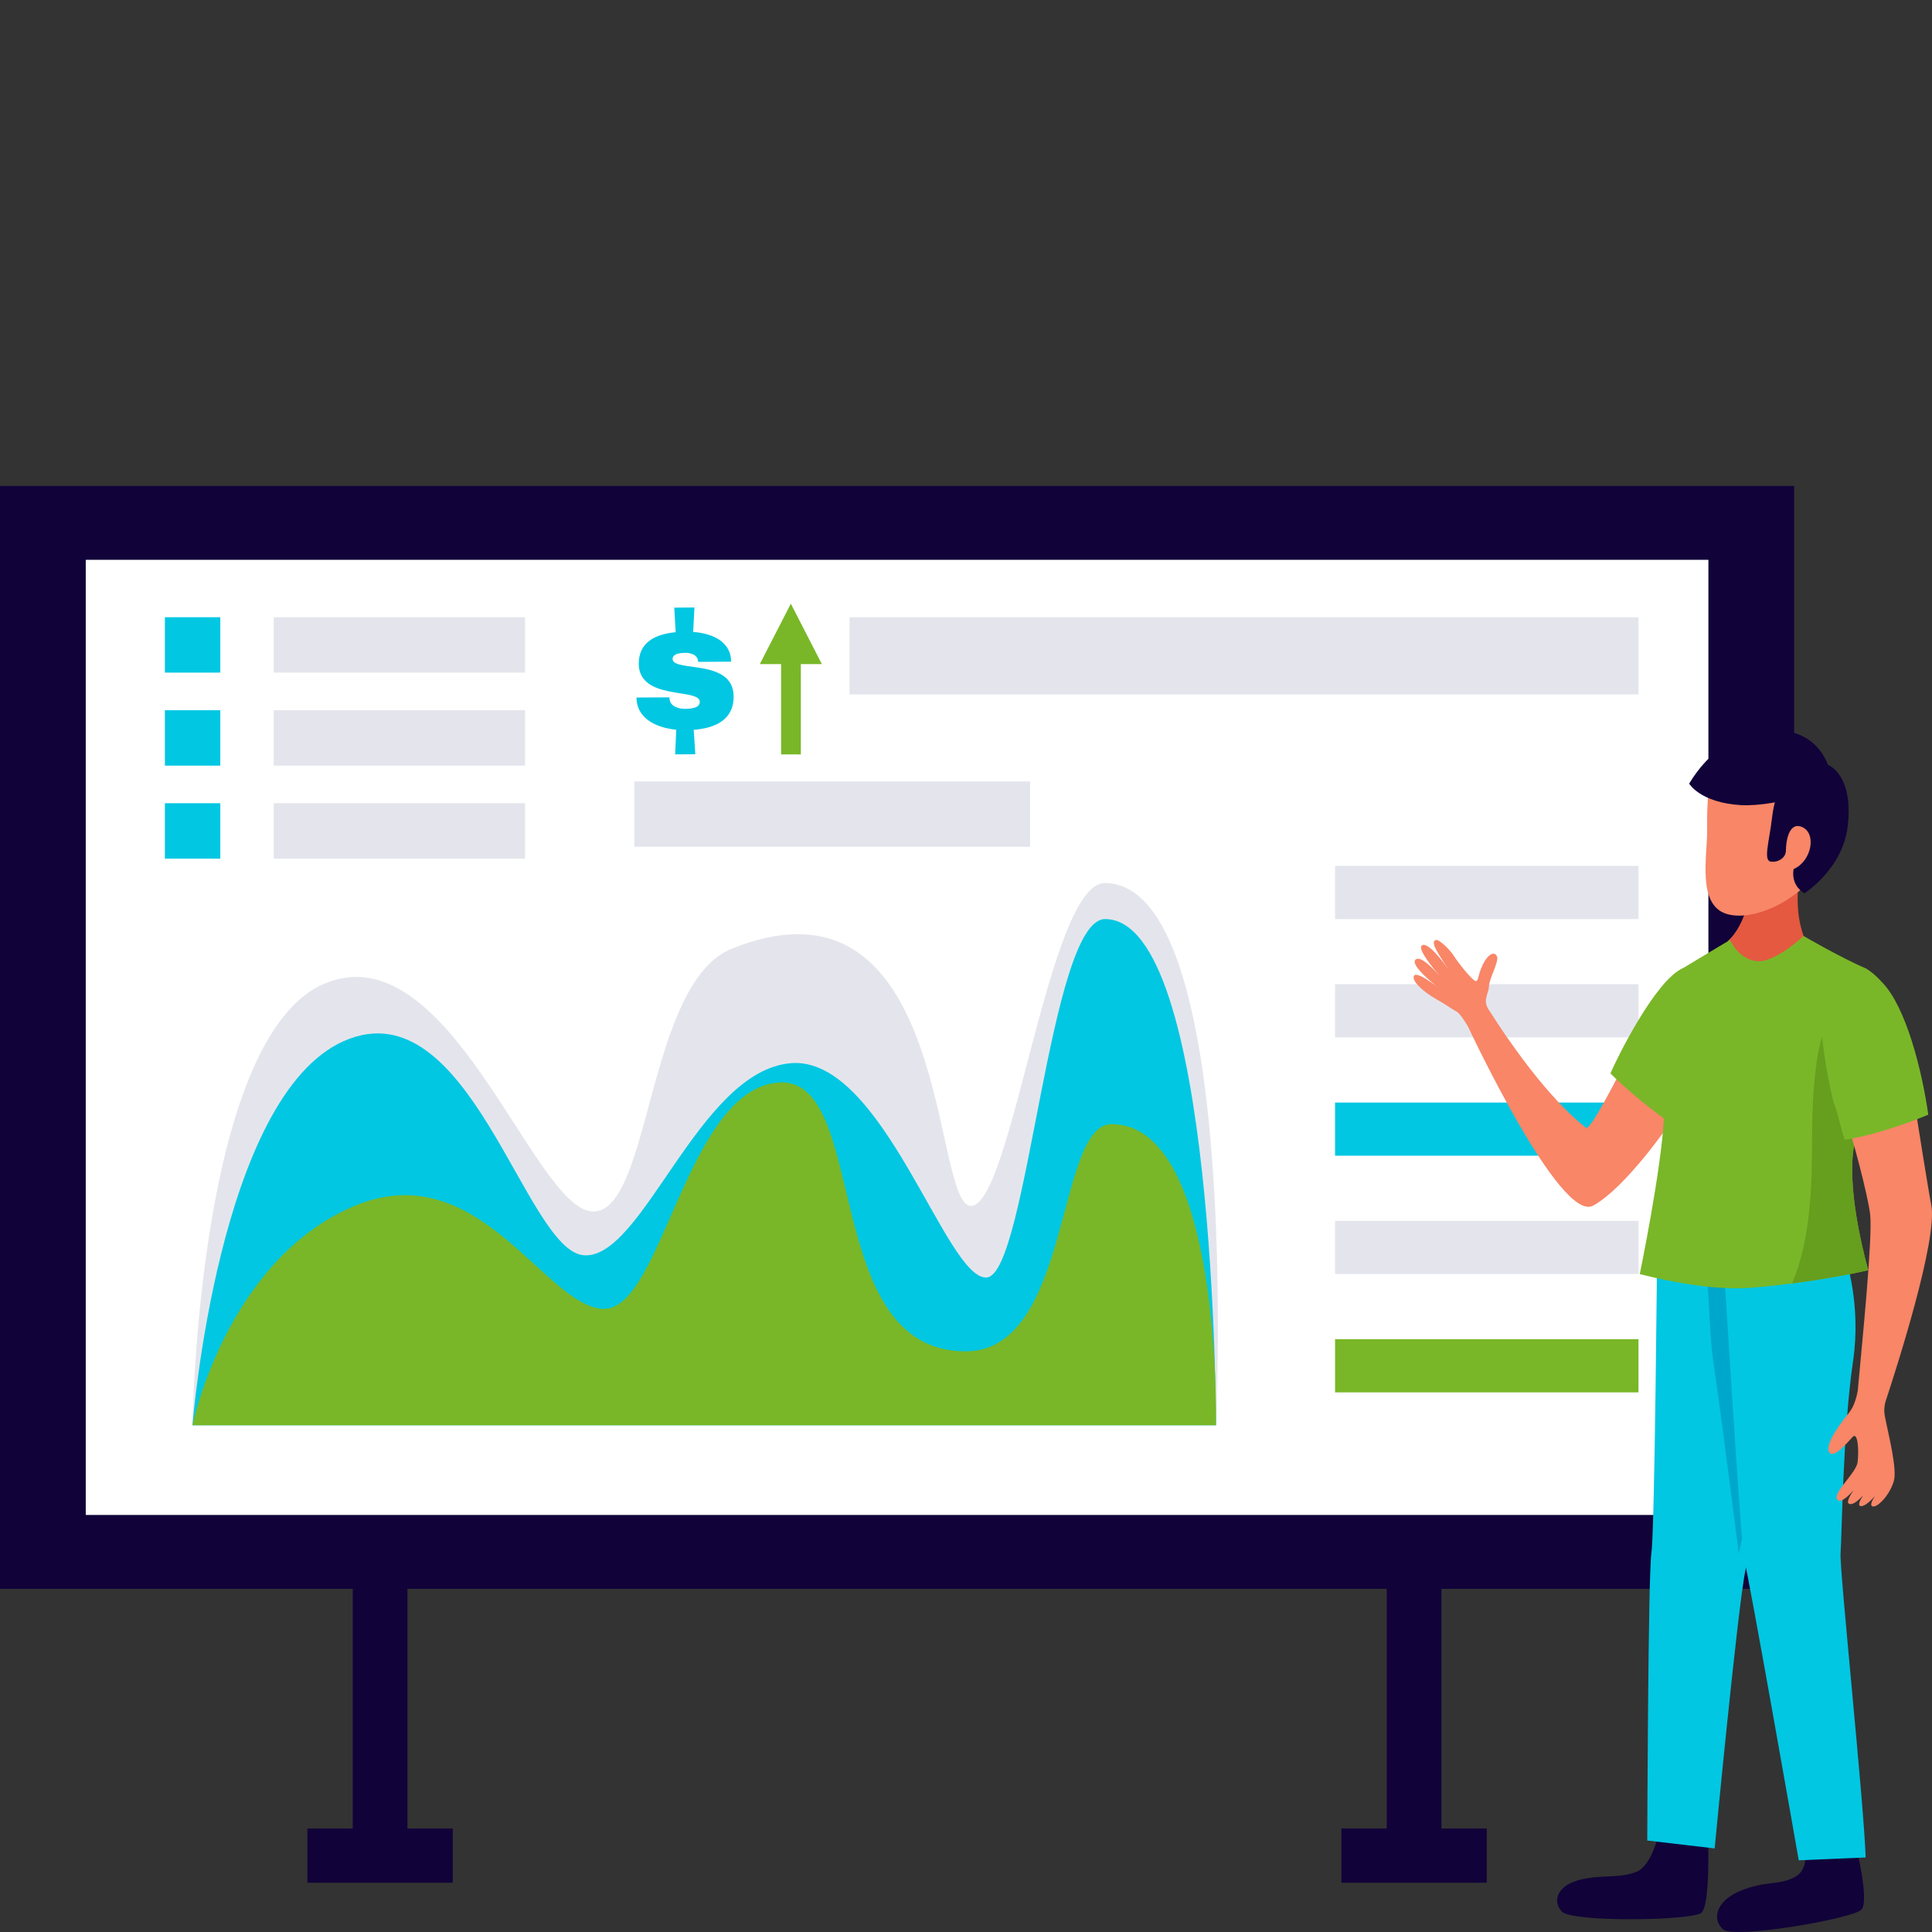 <?xml version="1.0" encoding="utf-8"?>
<!-- Generator: Adobe Illustrator 16.0.0, SVG Export Plug-In . SVG Version: 6.00 Build 0)  -->
<!DOCTYPE svg PUBLIC "-//W3C//DTD SVG 1.1//EN" "http://www.w3.org/Graphics/SVG/1.1/DTD/svg11.dtd">
<svg version="1.1" id="Слой_1" xmlns="http://www.w3.org/2000/svg" xmlns:xlink="http://www.w3.org/1999/xlink" x="0px" y="0px"
	 width="270px" height="270px" viewBox="0 0 270 270" enable-background="new 0 0 270 270" xml:space="preserve">
<rect x="0" y="0" width="270" height="270" fill="#333333" stroke="none"/>
<g>
	<g>
		<rect x="49.295" y="218.143" fill="#110239" width="7.645" height="42.836"/>
		<rect x="193.798" y="218.143" fill="#110239" width="7.644" height="42.836"/>
		<rect y="67.914" fill="#110239" width="250.738" height="154.128"/>
		<rect x="11.984" y="78.236" fill="#FFFFFF" width="226.768" height="133.482"/>
		<path fill="#E4E5EC" d="M169.931,199.181H26.9c0,0,0.71-53.896,18.267-61.638c17.556-7.747,29.303,31.237,37.564,31.755
			c8.261,0.516,7.533-31.918,19.557-36.727c30.982-12.391,27.818,36.468,33.498,35.954c5.681-0.518,10.776-45.118,18.589-45.118
			C173.543,123.406,169.931,199.181,169.931,199.181z"/>
		<path fill="#01C7E2" d="M169.931,199.181H26.9c0,0,3.615-45.954,21.171-53.699c17.556-7.746,25.3,29.432,33.563,29.948
			c8.262,0.516,16.007-25.817,28.915-26.851c12.91-1.034,21.688,30.464,27.368,29.948c5.678-0.516,8.708-50.085,16.521-50.085
			C169.931,128.442,169.931,199.181,169.931,199.181z"/>
		<path fill="#79B728" d="M169.931,199.181H26.9c0,0,4.647-22.719,22.204-30.465c17.557-7.745,26.849,13.685,35.113,14.201
			c8.261,0.515,11.617-30.595,24.527-31.627c12.908-1.033,5.742,37.564,26.204,37.564c14.845,0,12.582-31.755,20.396-31.755
			C170.834,157.1,169.931,199.181,169.931,199.181z"/>
		<rect x="186.577" y="121.011" fill="#E4E5EC" width="42.405" height="7.431"/>
		<rect x="186.577" y="137.545" fill="#E4E5EC" width="42.405" height="7.434"/>
		<rect x="186.577" y="154.082" fill="#01C7E2" width="42.405" height="7.43"/>
		<rect x="186.577" y="170.619" fill="#E4E5EC" width="42.405" height="7.432"/>
		<rect x="186.577" y="187.155" fill="#79B728" width="42.405" height="7.432"/>
		<rect x="23.045" y="86.257" fill="#01C7E2" width="7.743" height="7.742"/>
		<rect x="38.255" y="86.257" fill="#E4E5EC" width="35.121" height="7.742"/>
		<rect x="23.045" y="99.256" fill="#01C7E2" width="7.743" height="7.744"/>
		<rect x="38.255" y="99.256" fill="#E4E5EC" width="35.121" height="7.744"/>
		<rect x="23.045" y="112.253" fill="#01C7E2" width="7.743" height="7.743"/>
		<rect x="38.255" y="112.253" fill="#E4E5EC" width="35.121" height="7.743"/>
		<rect x="118.722" y="86.257" fill="#E4E5EC" width="110.26" height="10.786"/>
		<rect x="88.644" y="109.21" fill="#E4E5EC" width="55.311" height="9.126"/>
		<rect x="42.961" y="255.539" fill="#110239" width="20.312" height="7.572"/>
		<rect x="187.464" y="255.539" fill="#110239" width="20.313" height="7.572"/>
		<g>
			<g>
				<path fill="#01C7E2" d="M96.871,88.315c2.766,0.208,5.29,1.39,5.307,4.155l-4.611,0.026c-0.031-1.044-1.104-1.264-1.777-1.257
					c-0.425,0.002-1.793,0.01-1.791,0.855c0.013,1.896,8.499-0.123,8.529,5.233c0.019,3.215-2.489,4.426-5.579,4.667l0.221,3.414
					l-2.817,0.018l0.154-3.443c-2.867-0.282-5.541-1.611-5.559-4.503l4.61-0.024v0.1c0.033,1.27,1.455,1.511,2.177,1.505
					c0.699-0.002,2.07-0.061,2.062-0.983c-0.01-1.967-8.497-0.124-8.53-5.307c-0.015-2.99,2.295-4.151,5.159-4.417l-0.195-3.437
					l2.817-0.019L96.871,88.315z"/>
			</g>
		</g>
		<polygon fill="#79B728" points="114.859,92.811 110.521,84.368 106.184,92.811 109.161,92.811 109.161,105.426 111.919,105.426 
			111.919,92.811 		"/>
	</g>
	<g>
		<path fill="#F88667" d="M235.071,138.202c0,0-4.07,2.479-7.479,9.283c-3.409,6.808-5.54,10.456-5.947,10.132
			c-1.813-1.452-6.606-5.554-13.62-16.55c-0.853-1.338,0.031-2.204,0.06-3.248s1.429-3.464,1.126-4.152
			c-0.302-0.687-1.154-0.522-1.979,1.13c-0.825,1.648-0.549,2.665-1.21,2.197c-0.661-0.466-2.281-2.502-2.805-3.352
			c-0.522-0.854-2.172-2.531-2.612-2.255c-0.417,0.259-0.518,0.71,1.971,4.272c-0.902-1.271-3.125-4.21-3.894-3.504
			c-0.573,0.527,1.613,3.166,2.603,4.338c-0.849-0.983-2.779-3.058-3.469-2.371c-0.838,0.832,3.278,3.957,3.278,3.957
			s-3.073-2.433-3.485-1.719c-0.412,0.718,1.375,2.298,3.135,3.286c1.76,0.991,2.074,1.345,2.786,1.705
			c0.456,0.229,1.187,1.374,1.611,2.081c0.025,0.06,12.891,27.595,17.503,25.057c4.621-2.54,10.757-11.56,10.757-11.56
			s1.705-2.827,2.376-7.204C236.367,145.862,236.001,140.56,235.071,138.202z"/>
		<path fill="#79B728" d="M225.056,150.007c0.933-2.177,6.317-13.082,10.162-14.718l5.154,2.012
			c2.274,2.834-0.632,9.553-1.569,10.313c-0.794,0.64-4.61,8.497-5.403,9.316C228.396,153.406,225.056,150.007,225.056,150.007z"/>
		<path fill="#E45940" d="M244.495,119.548l7.391,1.152c0,0-2.079,6.57,1.109,12.177c0,0-5.313,5.755-9.021,4.234
			c-3.959-1.627-2.484-5.628-2.484-5.628S245.525,128.291,244.495,119.548z"/>
		<path fill="#110239" d="M259.298,257.659c0,0,1.995,7.911,0.855,9.195c-1.138,1.289-17.712,4.12-19.311,2.806
			c-1.6-1.313-1.103-3.941,2.274-5.367c3.619-1.534,5.594-0.75,7.821-2.036c2.226-1.285,1.119-4.914,1.119-4.914L259.298,257.659z"
			/>
		<path fill="#110239" d="M238.688,256.299c0,0,0.399,9.924-0.922,11.021c-1.321,1.099-18.135,1.354-19.513-0.189
			c-1.379-1.545-0.577-3.745,2.83-4.499c3.063-0.679,5.346-0.079,7.711-1.089c2.074-0.886,3.109-5.538,3.109-5.538L238.688,256.299z
			"/>
		<path fill="#01C7E2" d="M231.593,173.587l21.614-3.841c0,0-8.182,44.493-9.268,49.624s-4.312,38.952-4.312,38.952l-9.42-1.106
			c0,0,0.107-36.965,0.584-40.254C231.266,213.673,231.593,173.587,231.593,173.587z"/>
		<path fill="#00A7CC" d="M239.576,191.298c-1.07-6.977-0.348-12.396-1.89-15.802c-0.613-1.35-2.607-0.999-3.059-2.376
			c0.274-0.328,0.51-0.678,0.671-1.063l17.949-2.688c0,0-8.139,38.356-10.252,47.764
			C242.996,217.133,240.43,196.868,239.576,191.298z"/>
		<path fill="#01C7E2" d="M240.562,171.429l17.354,4.419c0,0,2.235,6.377,1.05,14.393c-1.429,9.654-1.569,24.798-1.744,26.852
			c-0.177,2.057,3.245,34.681,3.509,42.49l-9.354,0.397c0,0-7.17-40.87-7.588-41.768
			C243.368,217.315,240.562,171.429,240.562,171.429z"/>
		<path fill="#79B728" d="M232.536,156.229c0.363-7.313-1.613-18.346,2.682-20.94c3.598-2.175,6.57-3.94,6.57-3.94
			s1.075,2.621,3.634,2.965c2.562,0.345,6.63-3.512,6.63-3.512s4.685,2.761,8.906,4.646c-1.022,3.389,1.089,6.426,1.071,9.806
			c-0.008,1.982,0.271,3.775,0.734,5.504c-1.717,3.674-3.378,7.267-3.74,9.852c-0.938,6.664,2.072,16.896,2.072,16.896
			s-6.826,1.658-16.078,2.437c-4.994,0.421-10.769-0.609-15.858-1.884C229.159,178.057,232.169,163.54,232.536,156.229z"/>
		<path fill="#669E1E" d="M262.762,150.747c-0.133-0.495-0.213-1.012-0.313-1.521c-0.074-0.377-0.177-0.739-0.23-1.128
			c-0.126-0.911-0.191-1.853-0.189-2.845c0.008-1.658-0.11-3.428-0.123-5.2c-0.874,0.641-1.944,2.177-3.003,1.558
			c-4.975-2.92-5.655,10.408-5.655,17.12c0,6.689-0.169,14.55-2.82,20.631c6.378-0.819,10.668-1.857,10.668-1.857
			s-0.422-1.438-0.901-3.591c-0.241-1.073-0.494-2.324-0.717-3.666c-0.074-0.445-0.144-0.903-0.21-1.364
			c-0.195-1.389-0.344-2.831-0.4-4.241c-0.056-1.41-0.021-2.782,0.156-4.033C259.388,158.02,261.05,154.424,262.762,150.747z"/>
		<path fill="#F88667" d="M251.744,107.355c0,0-10.581-1.603-11.8-0.43c-1.219,1.173-1.421,5.435-1.369,9.033
			c0.051,3.603-1.465,10.496,2.739,11.769c4.205,1.274,12.224-2.653,15.063-9.788C259.994,108.854,252.469,107.458,251.744,107.355z
			"/>
		<path fill="#110239" d="M253.538,106.509c0,0-5.007,0.169-5.885,7.71c-0.397,3.397-1.25,6.018-0.202,6.187
			c1.047,0.168,2.131-0.541,2.131-1.521c0-0.982,0.303-4.181,2.298-3.292c1.996,0.891,1.32,4.747-1.218,5.861
			c0,0-0.524,2.165,1.505,3.382c0,0,5.276-3.318,6.037-9.243C258.965,109.67,256.731,106.341,253.538,106.509z"/>
		<path fill="#110239" d="M255.543,107.176c0,0-1.187-4.733-6.766-5.104c-5.578-0.375-10.041,2.972-12.713,7.438
			c0,0,1.522,2.669,7.271,3.01c2.39,0.139,6.639-0.525,8.758-1.625C255.074,109.35,255.543,107.176,255.543,107.176z"/>
		<path fill="#F88667" d="M269.893,168.376c-0.346-1.699-1.947-11.72-2.508-15.427c-3.245,1.068-6.24,2.179-9.583,3.07
			c0.992,2.371,3.299,11.3,3.559,13.727c0.36,3.384-1.177,18.343-1.635,23.524l0,0c-0.039,0.414-0.069,0.766-0.095,1.059
			c-0.161,0.914-0.515,2.215-1.196,3.069c-0.758,0.952-3.293,4.051-2.861,5.4c0.431,1.354,2.544-1.122,3.317-1.964
			c0.771-0.843,0.907,1.972,0.715,3.486c-0.192,1.517-3.243,4.053-2.917,5.092c0.225,0.729,1.16,0.203,2.341-1.137
			c-0.556,0.83-0.977,1.637-0.667,1.85c0.416,0.283,1.176-0.238,2.006-1.133c-0.442,0.687-0.727,1.305-0.436,1.455
			c0.434,0.227,1.305-0.496,2.099-1.365c-0.416,0.625-0.697,1.225-0.405,1.409c0.554,0.349,2.337-1.286,3.016-3.434
			c0.554-1.738-0.761-6.644-1.231-9.148c-0.142-0.756-0.086-1.504,0.156-2.234C265.003,191.329,270.86,173.132,269.893,168.376z"/>
		<path fill="#79B728" d="M257.802,159.287c3.335-0.507,7.841-1.911,11.679-3.509c-0.895-6.302-3.112-14.958-6.365-18.407
			c-0.904-0.958-2.514-2.713-3.979-2.211c-1.928,0.661-4.396,3.297-4.592,8.413c-0.048,1.249,1.04,8.731,1.932,11.135
			C256.875,155.778,257.27,157.74,257.802,159.287z"/>
	</g>
</g>
</svg>
